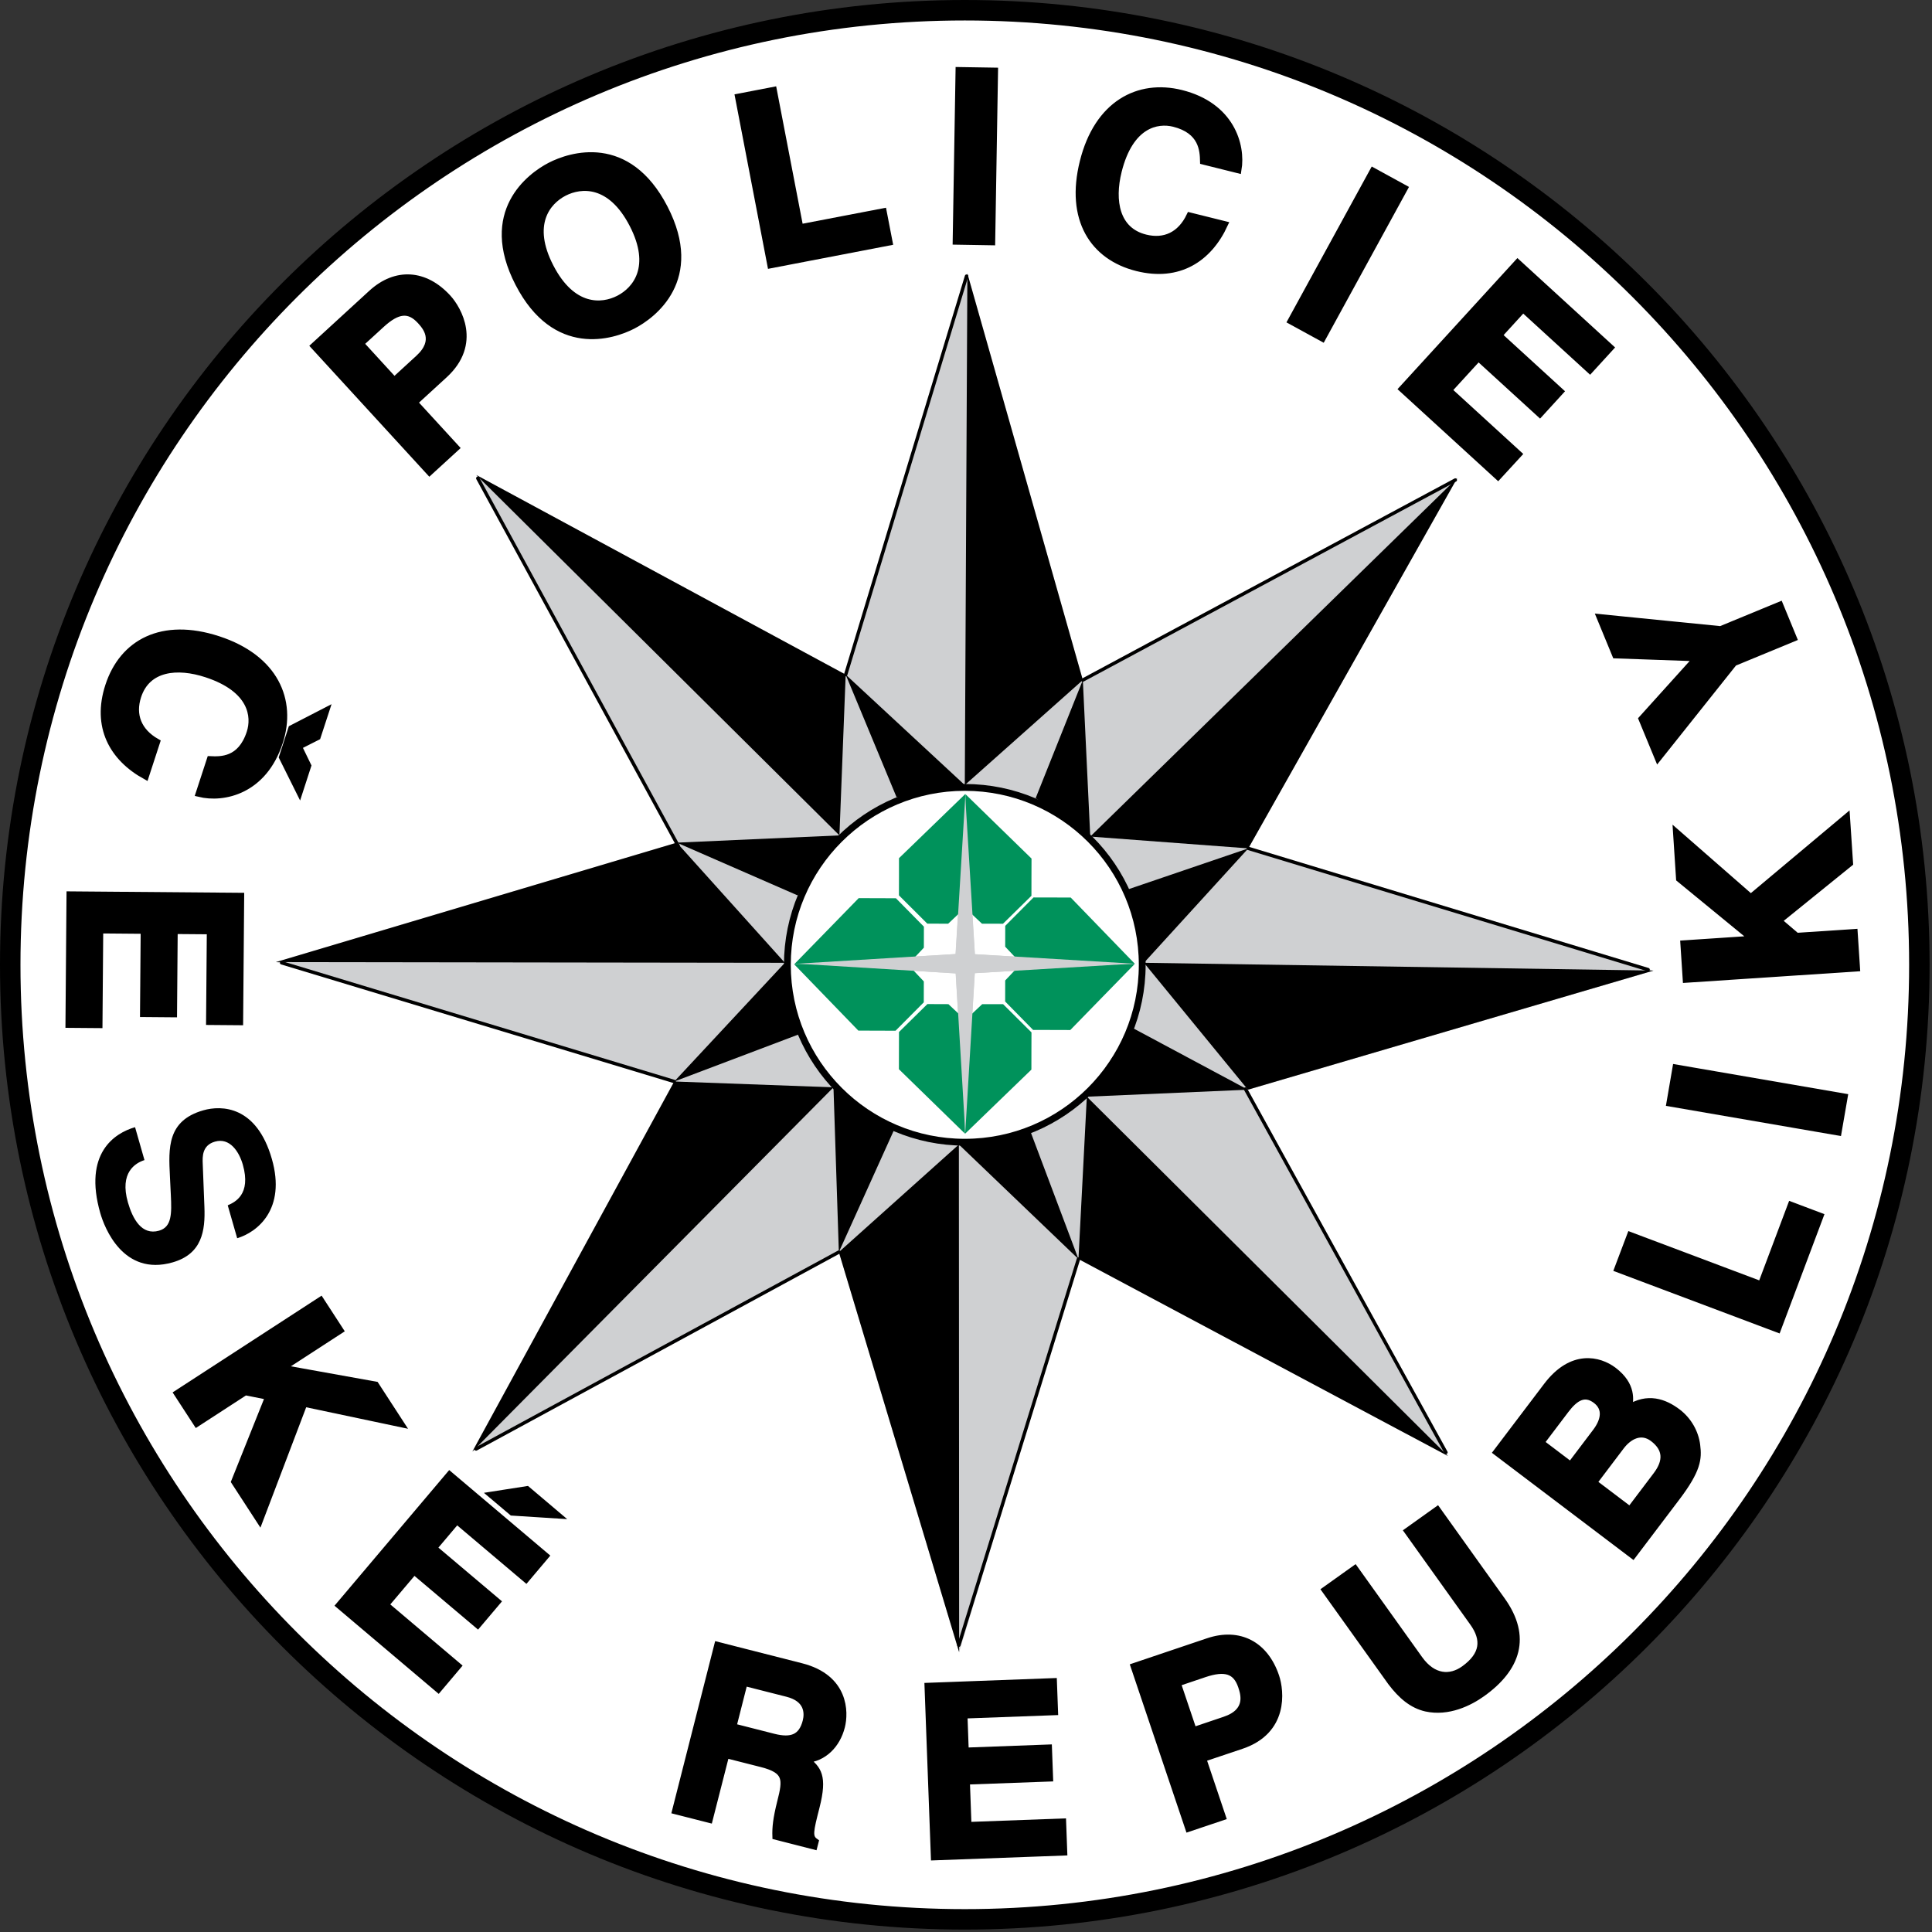 <svg width="453" height="453" viewBox="0 0 453 453" fill="none" xmlns="http://www.w3.org/2000/svg">
<rect x="0" y="0" width="453" height="453" fill="#333333" stroke="none"/>
<g clip-path="url(#clip0_4123_301)">
<path d="M226.218 2.4C349.832 2.4 450.037 102.61 450.037 226.218C450.037 349.831 349.832 450.036 226.218 450.036C102.605 450.037 2.4 349.832 2.4 226.218C2.4 102.61 102.605 2.4 226.218 2.4Z" fill="white"/>
<path d="M226.218 2.4C349.832 2.4 450.037 102.61 450.037 226.218C450.037 349.831 349.832 450.036 226.218 450.036C102.605 450.037 2.4 349.832 2.4 226.218C2.4 102.61 102.605 2.4 226.218 2.4Z" stroke="black" stroke-width="4.8"/>
<path d="M253.895 159.451L226.824 64.119L198.289 158.181L111.687 111.379L158.689 197.576L64.685 225.583L158.093 253.582L110.759 340.349L196.687 293.582L224.89 387.38L252.869 295.212L339.49 341.384L292.605 255.505L387.693 227.576L292.693 198.923L341.688 112.078L253.895 159.451Z" fill="#CFD0D2"/>
<path d="M226.218 184.626C249.197 184.626 267.82 203.239 267.82 226.218C267.82 249.197 249.197 267.82 226.218 267.82C203.249 267.82 184.616 249.197 184.616 226.218C184.616 203.239 203.25 184.626 226.218 184.626Z" fill="white"/>
<path d="M226.218 184.626C249.197 184.626 267.82 203.239 267.82 226.218C267.82 249.197 249.197 267.82 226.218 267.82C203.249 267.82 184.616 249.197 184.616 226.218C184.616 203.239 203.25 184.626 226.218 184.626Z" stroke="black" stroke-width="1.6"/>
<path d="M226.824 64.119L226.218 184.08L253.895 159.451L226.824 64.119Z" fill="black"/>
<path d="M111.687 111.379L196.824 195.876L198.289 158.181L111.687 111.379Z" fill="black"/>
<path d="M225.632 184.148L226.218 184.08L198.289 158.181L210.232 186.951L225.632 184.148Z" fill="black"/>
<path d="M196.824 195.876L158.689 197.576L187.029 209.949L196.824 195.876Z" fill="black"/>
<path d="M64.685 225.583L184.031 225.75L158.689 197.576L64.685 225.583Z" fill="black"/>
<path d="M184.031 225.75L158.093 253.582L187.234 242.556L184.031 225.75Z" fill="black"/>
<path d="M110.759 340.349L195.427 254.949L158.093 253.582L110.759 340.349Z" fill="black"/>
<path d="M195.427 254.949L196.687 293.582L209.626 264.949L195.427 254.949Z" fill="black"/>
<path d="M224.89 387.38L224.832 268.357L196.687 293.582L224.89 387.38Z" fill="black"/>
<path d="M224.832 268.357L252.869 295.212L241.629 265.349L224.832 268.357Z" fill="black"/>
<path d="M252.869 295.212L339.49 341.384L254.832 257.146L252.869 295.212Z" fill="black"/>
<path d="M254.832 257.146L292.605 255.505L265.428 240.955L254.832 257.146Z" fill="black"/>
<path d="M387.693 227.576L268.23 225.75L292.605 255.505L387.693 227.576Z" fill="black"/>
<path d="M268.23 225.75L292.693 198.923L264.432 208.552L268.23 225.75Z" fill="black"/>
<path d="M341.688 112.078L255.633 196.15L292.693 198.923L341.688 112.078Z" fill="black"/>
<path d="M255.633 196.15L253.895 159.451L242.83 187.146L255.633 196.15Z" fill="black"/>
<path d="M253.895 159.451L341.229 112.551" stroke="black" stroke-width="0.8" stroke-linecap="round"/>
<path d="M198.289 158.181L226.628 64.749" stroke="black" stroke-width="0.8" stroke-linecap="round"/>
<path d="M159.031 198.357L112.029 112.151" stroke="black" stroke-width="0.8" stroke-linecap="round"/>
<path d="M66.033 225.75L158.093 253.582" stroke="black" stroke-width="0.8" stroke-linecap="round"/>
<path d="M196.687 293.582L111.628 339.744" stroke="black" stroke-width="0.8" stroke-linecap="round"/>
<path d="M252.869 295.212L224.832 385.75" stroke="black" stroke-width="0.8" stroke-linecap="round"/>
<path d="M292.029 255.349L339.031 340.544" stroke="black" stroke-width="0.8" stroke-linecap="round"/>
<path d="M292.693 198.923L386.434 227.351" stroke="black" stroke-width="0.8" stroke-linecap="round"/>
<path d="M228.543 228.191L265.721 225.974L228.563 223.748L226.296 186.814L224.041 223.699L186.96 225.974L224.07 228.24L226.296 265.583L228.543 228.191Z" fill="#CFD0D2"/>
<path d="M226.257 186.248C226.257 186.248 210.778 201.238 210.788 201.219C210.798 201.2 210.778 209.94 210.778 209.94L217.428 216.571L222.321 216.581L226.276 212.841L226.335 186.181L226.257 186.248Z" fill="#00925B"/>
<path d="M226.453 186.287L226.365 186.209L226.316 212.869L230.242 216.58L235.174 216.59L241.844 210.037C241.844 210.037 241.854 201.287 241.864 201.307C241.874 201.327 226.453 186.287 226.453 186.287Z" fill="#00925B"/>
<path d="M186.287 226.179C186.287 226.179 201.267 241.658 201.258 241.648C201.238 241.638 209.979 241.677 209.979 241.677L216.6 235.017L216.61 230.115L212.88 226.16L186.21 226.101L186.287 226.179Z" fill="#00925B"/>
<path d="M186.316 225.994L186.238 226.082L212.908 226.131L216.619 222.205L216.629 217.273L210.066 210.613C210.066 210.613 201.326 210.603 201.345 210.584C201.365 210.583 186.316 225.994 186.316 225.994Z" fill="#00925B"/>
<path d="M266.023 225.916C266.023 225.916 251.033 210.428 251.052 210.447C251.072 210.447 242.331 210.427 242.331 210.427L235.7 217.087L235.69 221.97L239.43 225.935L266.09 225.994L266.023 225.916Z" fill="#00925B"/>
<path d="M265.984 226.101L266.062 226.023L239.402 225.974L235.691 229.89L235.681 234.822L242.234 241.492C242.234 241.492 250.984 241.502 250.955 241.512C250.936 241.521 265.984 226.101 265.984 226.101Z" fill="#00925B"/>
<path d="M226.355 265.759C226.355 265.759 241.844 250.779 241.834 250.798C241.824 250.817 241.854 242.068 241.854 242.068L235.194 235.447H230.301L226.336 239.177L226.287 265.837L226.355 265.759Z" fill="#00925B"/>
<path d="M226.179 265.73L226.257 265.808L226.306 239.138L222.38 235.447L217.448 235.427L210.788 241.98C210.788 241.98 210.768 250.72 210.768 250.701C210.759 250.681 226.179 265.73 226.179 265.73Z" fill="#00925B"/>
<path d="M228.572 228.171L265.75 225.955L228.592 223.728L226.326 186.794L224.08 223.689L186.99 225.955L224.099 228.23L226.326 265.564L228.572 228.171Z" fill="#CFD0D2"/>
<path d="M66.208 177.537L68.386 170.838L76.374 166.717L74.401 172.752L69.967 174.998L72.174 179.539L70.211 185.584L66.208 177.537ZM49.285 178.103C51.775 178.21 56.473 178.396 58.621 171.814C59.871 168.005 59.158 161.55 48.396 158.03C41.56 155.789 34.529 156.492 32.322 163.22C30.886 167.615 32.371 171.511 36.726 173.991L34.128 181.95C26.364 177.653 22.36 170.348 25.476 160.807C28.787 150.68 38.005 145.651 51.16 149.948C64.471 154.299 68.738 164.216 65.525 174.02C61.804 185.426 52.449 187.467 46.687 186.051L49.285 178.103Z" fill="black"/>
<path d="M66.208 177.537L68.386 170.838L76.374 166.717L74.401 172.752L69.967 174.998L72.174 179.539L70.211 185.584L66.208 177.537ZM49.285 178.103C51.775 178.21 56.473 178.396 58.621 171.814C59.871 168.005 59.158 161.55 48.396 158.03C41.56 155.789 34.529 156.492 32.322 163.22C30.886 167.615 32.371 171.511 36.726 173.991L34.128 181.95C26.364 177.653 22.36 170.348 25.476 160.807C28.787 150.68 38.005 145.651 51.16 149.948C64.471 154.299 68.738 164.216 65.525 174.02C61.804 185.426 52.449 187.467 46.687 186.051L49.285 178.103Z" stroke="black" stroke-width="1.6"/>
<path d="M49.119 239.529L49.294 218.269L40.867 218.201L40.71 237.732L33.63 237.673L33.787 218.152L23.406 218.064L23.23 240.261L16.15 240.203L16.394 209.802L56.453 210.134L56.208 239.587L49.119 239.529Z" fill="black"/>
<path d="M49.119 239.529L49.294 218.269L40.867 218.201L40.71 237.732L33.63 237.673L33.787 218.152L23.406 218.064L23.23 240.261L16.15 240.203L16.394 209.802L56.453 210.134L56.208 239.587L49.119 239.529Z" stroke="black" stroke-width="1.6"/>
<path d="M33.875 272.009C31.746 272.683 27.977 274.919 29.998 281.941C31.092 285.75 33.211 289.724 37.293 288.562C40.291 287.703 40.272 284.568 40.057 280.222L39.842 275.808C39.51 269.177 39.178 262.771 47.664 260.339C51.951 259.109 60.174 259.255 63.748 271.755C67.127 283.552 60.32 288.923 55.613 290.329L53.396 282.614C55.046 281.901 58.943 280.094 56.931 273.063C56.052 270.016 53.874 266.676 50.398 267.682C47.39 268.541 47.459 271.198 47.537 272.907L47.928 282.966C48.153 288.581 47.381 294.021 40.467 295.993C28.875 299.313 24.481 287.819 23.514 284.44C19.491 270.387 26.893 265.661 31.668 264.294L33.875 272.009Z" fill="black"/>
<path d="M46.14 333.728L41.58 326.716L75.173 304.9L79.734 311.921L66.072 320.789L88.054 324.744L93.953 333.826L71.287 329.041L60.876 356.433L55.007 347.4L62.996 327.439L57.507 326.345L46.14 333.728Z" fill="black"/>
<path d="M46.14 333.728L41.58 326.716L75.173 304.9L79.734 311.921L66.072 320.789L88.054 324.744L93.953 333.826L71.287 329.041L60.876 356.433L55.007 347.4L62.996 327.439L57.507 326.345L46.14 333.728Z" stroke="black" stroke-width="1.6"/>
<path d="M120.085 354.568L115.319 350.545L123.561 349.256L130.631 355.242L120.085 354.568ZM123.337 370.251L107.107 356.53L101.668 362.966L116.58 375.564L112 380.974L97.088 368.376L90.389 376.286L107.342 390.632L102.772 396.042L79.559 376.403L105.418 345.817L127.908 364.84L123.337 370.251Z" fill="black"/>
<path d="M120.085 354.568L115.319 350.545L123.561 349.256L130.631 355.242L120.085 354.568ZM123.337 370.251L107.107 356.53L101.668 362.966L116.58 375.564L112 380.974L97.088 368.376L90.389 376.286L107.342 390.632L102.772 396.042L79.559 376.403L105.418 345.817L127.908 364.84L123.337 370.251Z" stroke="black" stroke-width="1.6"/>
<path d="M181.375 407.302C185.604 408.376 188.016 407.429 189.002 403.601C189.52 401.54 189.373 398.279 184.607 397.068L174.5 394.5L171.863 404.881L181.375 407.302ZM168.259 385.769L187.888 390.769C198.21 393.396 198.171 401.501 197.312 404.851C196.228 409.119 193.132 412.244 188.962 412.576C191.784 414.783 193.22 416.404 191.374 423.66C189.929 429.334 189.577 430.74 191.14 431.834L190.876 432.859L181.901 430.564C181.833 428.601 182.018 426.521 183.024 422.517C184.381 417.224 184.577 415.076 178.581 413.552L170.202 411.423L166.325 426.609L158.386 424.588L168.259 385.769Z" fill="black"/>
<path d="M181.375 407.302C185.604 408.376 188.016 407.429 189.002 403.601C189.52 401.54 189.373 398.279 184.607 397.068L174.5 394.5L171.863 404.881L181.375 407.302ZM168.259 385.769L187.888 390.769C198.21 393.396 198.171 401.501 197.312 404.851C196.228 409.119 193.132 412.244 188.962 412.576C191.784 414.783 193.22 416.404 191.374 423.66C189.929 429.334 189.577 430.74 191.14 431.834L190.876 432.859L181.901 430.564C181.833 428.601 182.018 426.521 183.024 422.517C184.381 417.224 184.577 415.076 178.581 413.552L170.202 411.423L166.325 426.609L158.386 424.588L168.259 385.769Z" stroke="black" stroke-width="1.6"/>
<path d="M247.283 401.365L226.042 402.146L226.345 410.564L245.857 409.841L246.121 416.921L226.609 417.634L226.99 428.005L249.178 427.185L249.441 434.275L219.06 435.398L217.576 395.369L247.02 394.275L247.283 401.365Z" fill="black"/>
<path d="M247.283 401.365L226.042 402.146L226.345 410.564L245.857 409.841L246.121 416.921L226.609 417.634L226.99 428.005L249.178 427.185L249.441 434.275L219.06 435.398L217.576 395.369L247.02 394.275L247.283 401.365Z" stroke="black" stroke-width="1.6"/>
<path d="M287.156 403.298C293.084 401.306 291.658 397.077 291.092 395.378C289.842 391.677 287.264 390.837 282.352 392.497L276.053 394.626L279.813 405.778L287.156 403.298ZM286.629 426.023L278.699 428.689L265.916 390.74L283.26 384.89C290.604 382.419 296.629 385.632 299.139 393.083C300.301 396.521 301.317 405.827 291.112 409.274L282.02 412.331L286.629 426.023Z" fill="black"/>
<path d="M287.156 403.298C293.084 401.306 291.658 397.077 291.092 395.378C289.842 391.677 287.264 390.837 282.352 392.497L276.053 394.626L279.813 405.778L287.156 403.298ZM286.629 426.023L278.699 428.689L265.916 390.74L283.26 384.89C290.604 382.419 296.629 385.632 299.139 393.083C300.301 396.521 301.317 405.827 291.112 409.274L282.02 412.331L286.629 426.023Z" stroke="black" stroke-width="1.6"/>
<path d="M352.146 375.232C358.279 383.806 355.74 391.179 347.527 397.048C344.529 399.196 339.568 401.648 334.363 400.505C331.16 399.773 328.601 397.634 326.17 394.421L310.721 372.819L317.674 367.858L332.791 389.001C336.033 393.542 340.086 393.659 343.27 391.384C347.938 388.044 348.231 384.411 345.399 380.466L330.047 359.001L337 354.04L352.146 375.232Z" fill="black"/>
<path d="M352.146 375.232C358.279 383.806 355.74 391.179 347.527 397.048C344.529 399.196 339.568 401.648 334.363 400.505C331.16 399.773 328.601 397.634 326.17 394.421L310.721 372.819L317.674 367.858L332.791 389.001C336.033 393.542 340.086 393.659 343.27 391.384C347.938 388.044 348.231 384.411 345.399 380.466L330.047 359.001L337 354.04L352.146 375.232Z" stroke="black" stroke-width="1.6"/>
<path d="M382.195 354.08L388.386 345.896C390.847 342.654 390.837 339.705 387.585 337.244C384.792 335.135 381.911 336.717 380.085 339.119L373.659 347.615L382.195 354.08ZM368.27 343.552L374.198 335.72C376.19 333.083 376.747 330.232 374.208 328.308C371.591 326.326 369.374 327.576 367.079 330.613L361.288 338.259L368.27 343.552ZM350.926 340.486L362.684 324.968C368.612 317.146 375.008 318.845 378.309 321.325C382.889 324.802 382.215 328.356 381.883 330.192C386.307 327.389 390.203 328.727 393.358 331.12C395.887 333.044 397.489 335.915 397.85 338.864C398.25 342.028 398.055 344.606 393.104 351.139L382.86 364.664L350.926 340.486Z" fill="black"/>
<path d="M382.195 354.08L388.386 345.896C390.847 342.654 390.837 339.705 387.585 337.244C384.792 335.135 381.911 336.717 380.085 339.119L373.659 347.615L382.195 354.08ZM368.27 343.552L374.198 335.72C376.19 333.083 376.747 330.232 374.208 328.308C371.591 326.326 369.374 327.576 367.079 330.613L361.288 338.259L368.27 343.552ZM350.926 340.486L362.684 324.968C368.612 317.146 375.008 318.845 378.309 321.325C382.889 324.802 382.215 328.356 381.883 330.192C386.307 327.389 390.203 328.727 393.358 331.12C395.887 333.044 397.489 335.915 397.85 338.864C398.25 342.028 398.055 344.606 393.104 351.139L382.86 364.664L350.926 340.486Z" stroke="black" stroke-width="1.6"/>
<path d="M412.957 301.238L419.969 282.595L426.756 285.154L416.805 311.628L379.305 297.517L382.264 289.685L412.957 301.238Z" fill="black"/>
<path d="M412.957 301.238L419.969 282.595L426.756 285.154L416.805 311.628L379.305 297.517L382.264 289.685L412.957 301.238Z" stroke="black" stroke-width="1.6"/>
<path d="M432.43 257.205L431.004 265.447L391.531 258.64L392.947 250.398L432.43 257.205Z" fill="black"/>
<path d="M432.43 257.205L431.004 265.447L391.531 258.64L392.947 250.398L432.43 257.205Z" stroke="black" stroke-width="1.6"/>
<path d="M434.773 218.63L435.32 226.98L395.35 229.626L394.803 221.287L411.063 220.203L393.787 206.033L393.084 195.232L410.516 210.466L432.977 191.638L433.689 202.38L416.98 215.896L421.238 219.529L434.773 218.63Z" fill="black"/>
<path d="M434.773 218.63L435.32 226.98L395.35 229.626L394.803 221.287L411.063 220.203L393.787 206.033L393.084 195.232L410.516 210.466L432.977 191.638L433.689 202.38L416.98 215.896L421.238 219.529L434.773 218.63Z" stroke="black" stroke-width="1.6"/>
<path d="M417.322 141.892L420.506 149.622L406.541 155.388L388.768 177.703L384.998 168.572L397.918 154.25L378.807 153.572L375.193 144.802L403.445 147.62L417.322 141.892Z" fill="black"/>
<path d="M417.322 141.892L420.506 149.622L406.541 155.388L388.768 177.703L384.998 168.572L397.918 154.25L378.807 153.572L375.193 144.802L403.445 147.62L417.322 141.892Z" stroke="black" stroke-width="1.6"/>
<path d="M98.162 84.011C102.771 79.792 99.754 76.501 98.553 75.183C95.907 72.312 93.211 72.58 89.393 76.091L84.5 80.569L92.449 89.251L98.162 84.011ZM106.882 105.002L100.71 110.651L73.65 81.13L87.136 68.762C92.859 63.533 99.665 64.021 104.978 69.822C107.429 72.488 112.126 80.589 104.197 87.869L97.117 94.353L106.882 105.002Z" fill="black"/>
<path d="M98.162 84.011C102.771 79.792 99.754 76.501 98.553 75.183C95.907 72.312 93.211 72.58 89.393 76.091L84.5 80.569L92.449 89.251L98.162 84.011ZM106.882 105.002L100.71 110.651L73.65 81.13L87.136 68.762C92.859 63.533 99.665 64.021 104.978 69.822C107.429 72.488 112.126 80.589 104.197 87.869L97.117 94.353L106.882 105.002Z" stroke="black" stroke-width="1.6"/>
<path d="M145.115 70.051C149.138 67.971 153.504 62.571 148.357 52.61C143.21 42.649 136.277 43.103 132.263 45.169C128.249 47.239 123.874 52.64 129.031 62.601C134.177 72.561 141.111 72.122 145.115 70.051ZM129.011 38.879C133.718 36.442 147.156 32.067 155.788 48.772C164.421 65.471 153.083 73.909 148.366 76.34C143.669 78.772 130.231 83.142 121.598 66.443C112.957 49.739 124.294 41.311 129.011 38.879Z" fill="black"/>
<path d="M145.115 70.051C149.138 67.971 153.504 62.571 148.357 52.61C143.21 42.649 136.277 43.103 132.263 45.169C128.249 47.239 123.874 52.64 129.031 62.601C134.177 72.561 141.111 72.122 145.115 70.051ZM129.011 38.879C133.718 36.442 147.156 32.067 155.788 48.772C164.421 65.471 153.083 73.909 148.366 76.34C143.669 78.772 130.231 83.142 121.598 66.443C112.957 49.739 124.294 41.311 129.011 38.879Z" stroke="black" stroke-width="1.6"/>
<path d="M187.556 53.391L207.107 49.641L208.484 56.76L180.71 62.102L173.152 22.761L181.355 21.179L187.556 53.391Z" fill="black"/>
<path d="M187.556 53.391L207.107 49.641L208.484 56.76L180.71 62.102L173.152 22.761L181.355 21.179L187.556 53.391Z" stroke="black" stroke-width="1.6"/>
<path d="M232.547 56.711L224.177 56.57L224.851 16.521L233.211 16.658L232.547 56.711Z" fill="black"/>
<path d="M232.547 56.711L224.177 56.57L224.851 16.521L233.211 16.658L232.547 56.711Z" stroke="black" stroke-width="1.6"/>
<path d="M282.176 37.791C282.108 35.301 281.951 30.613 275.242 28.934C271.336 27.962 264.959 29.129 262.215 40.121C260.477 47.103 261.678 54.071 268.553 55.78C273.055 56.903 276.824 55.14 278.983 50.624L287.098 52.641C283.368 60.683 276.375 65.204 266.639 62.783C256.297 60.205 250.623 51.372 253.973 37.954C257.352 24.365 266.932 19.394 276.942 21.885C288.583 24.785 291.288 33.975 290.301 39.815L282.176 37.791Z" fill="black"/>
<path d="M282.176 37.791C282.108 35.301 281.951 30.613 275.242 28.934C271.336 27.962 264.959 29.129 262.215 40.121C260.477 47.103 261.678 54.071 268.553 55.78C273.055 56.903 276.824 55.14 278.983 50.624L287.098 52.641C283.368 60.683 276.375 65.204 266.639 62.783C256.297 60.205 250.623 51.372 253.973 37.954C257.352 24.365 266.932 19.394 276.942 21.885C288.583 24.785 291.288 33.975 290.301 39.815L282.176 37.791Z" stroke="black" stroke-width="1.6"/>
<path d="M310.057 79.28L302.723 75.271L321.951 40.129L329.285 44.148L310.057 79.28Z" fill="black"/>
<path d="M310.057 79.28L302.723 75.271L321.951 40.129L329.285 44.148L310.057 79.28Z" stroke="black" stroke-width="1.6"/>
<path d="M372.791 86.741L357.107 72.4L351.424 78.621L365.828 91.79L361.053 97.019L346.639 83.85L339.637 91.501L356.033 106.492L351.238 111.711L328.807 91.199L355.838 61.638L377.566 81.521L372.791 86.741Z" fill="black"/>
<path d="M372.791 86.741L357.107 72.4L351.424 78.621L365.828 91.79L361.053 97.019L346.639 83.85L339.637 91.501L356.033 106.492L351.238 111.711L328.807 91.199L355.838 61.638L377.566 81.521L372.791 86.741Z" stroke="black" stroke-width="1.6"/>
</g>
<defs>
<clipPath id="clip0_4123_301">
<rect width="452.438" height="452.437" fill="white"/>
</clipPath>
</defs>
</svg>
